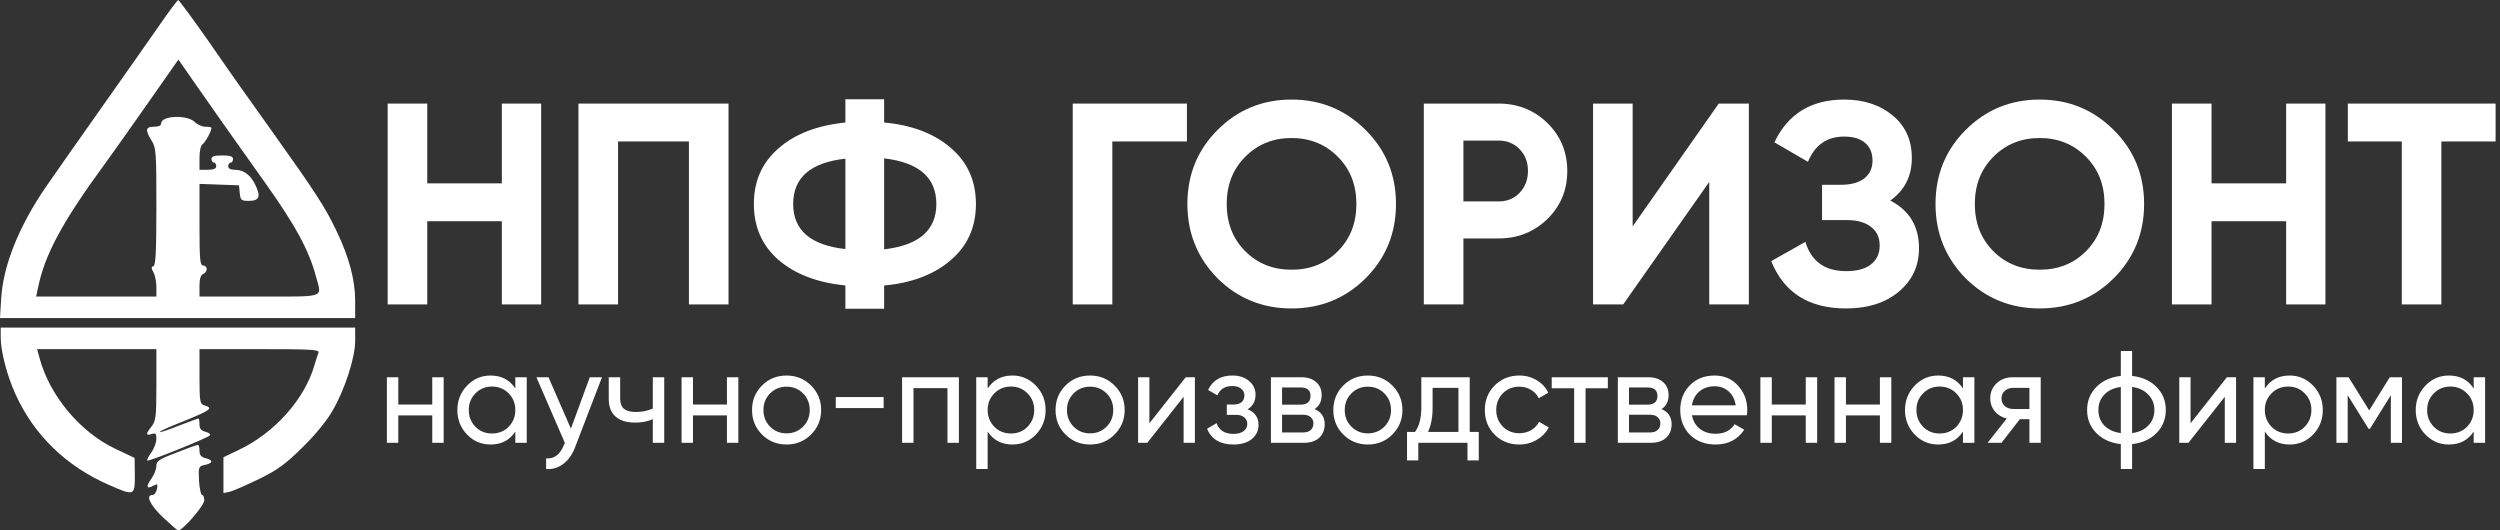 <?xml version="1.0" encoding="UTF-8"?> <svg xmlns="http://www.w3.org/2000/svg" width="542" height="115" viewBox="0 0 542 115" fill="none"><rect x="0" y="0" width="542" height="115" fill="#333333" stroke="none"/><path d="M509.009 22.457H541.044V30.668H529.288V66H520.704V30.668H509.009V22.457Z" fill="white"></path><path d="M495.633 39.75V22.457H504.155V66H495.633V47.961H479.46V66H470.876V22.457H479.46V39.75H495.633Z" fill="white"></path><path d="M458.249 60.339C453.853 64.694 448.503 66.871 442.2 66.871C435.897 66.871 430.547 64.694 426.151 60.339C421.797 55.902 419.62 50.532 419.62 44.228C419.62 37.884 421.797 32.534 426.151 28.18C430.547 23.784 435.897 21.586 442.2 21.586C448.503 21.586 453.853 23.784 458.249 28.18C462.644 32.534 464.842 37.884 464.842 44.228C464.842 50.573 462.644 55.944 458.249 60.339ZM432.185 54.492C434.839 57.146 438.177 58.473 442.2 58.473C446.223 58.473 449.561 57.146 452.215 54.492C454.91 51.797 456.258 48.376 456.258 44.228C456.258 40.082 454.91 36.66 452.215 33.965C449.519 31.269 446.181 29.922 442.2 29.922C438.219 29.922 434.881 31.269 432.185 33.965C429.49 36.66 428.142 40.082 428.142 44.228C428.142 48.376 429.49 51.797 432.185 54.492Z" fill="white"></path><path d="M409.82 43.482C413.967 45.639 416.04 49.081 416.04 53.808C416.04 57.665 414.568 60.816 411.624 63.263C408.721 65.668 404.927 66.871 400.24 66.871C392.154 66.871 386.742 63.45 384.005 56.607L391.407 52.44C392.693 56.669 395.637 58.784 400.24 58.784C402.563 58.784 404.346 58.307 405.59 57.354C406.876 56.358 407.518 54.99 407.518 53.248C407.518 51.506 406.896 50.159 405.652 49.205C404.408 48.21 402.666 47.712 400.427 47.712H395.015V40.061H399.121C401.277 40.061 402.957 39.605 404.159 38.692C405.362 37.739 405.963 36.453 405.963 34.836C405.963 33.177 405.424 31.891 404.346 30.979C403.309 30.067 401.796 29.61 399.805 29.61C396.073 29.61 393.46 31.435 391.967 35.084L384.689 30.855C387.634 24.676 392.672 21.586 399.805 21.586C404.076 21.586 407.601 22.747 410.38 25.07C413.117 27.35 414.485 30.419 414.485 34.276C414.485 38.174 412.93 41.243 409.82 43.482Z" fill="white"></path><path d="M379.151 66H370.566V39.439L351.905 66H345.374V22.457H353.958V49.08L372.619 22.457H379.151V66Z" fill="white"></path><path d="M308.683 22.457H324.918C329.065 22.457 332.59 23.867 335.493 26.687C338.355 29.507 339.785 32.969 339.785 37.075C339.785 41.181 338.355 44.643 335.493 47.463C332.59 50.283 329.065 51.693 324.918 51.693H317.267V66H308.683V22.457ZM317.267 43.669H324.918C326.743 43.669 328.257 43.047 329.459 41.803C330.662 40.517 331.263 38.941 331.263 37.075C331.263 35.167 330.662 33.592 329.459 32.347C328.257 31.103 326.743 30.481 324.918 30.481H317.267V43.669Z" fill="white"></path><path d="M296.056 60.339C291.66 64.694 286.311 66.871 280.007 66.871C273.704 66.871 268.354 64.694 263.959 60.339C259.604 55.902 257.427 50.532 257.427 44.228C257.427 37.884 259.604 32.534 263.959 28.18C268.354 23.784 273.704 21.586 280.007 21.586C286.311 21.586 291.66 23.784 296.056 28.18C300.452 32.534 302.65 37.884 302.65 44.228C302.65 50.573 300.452 55.944 296.056 60.339ZM269.993 54.492C272.647 57.146 275.985 58.473 280.007 58.473C284.03 58.473 287.368 57.146 290.022 54.492C292.718 51.797 294.066 48.376 294.066 44.228C294.066 40.082 292.718 36.66 290.022 33.965C287.327 31.269 283.988 29.922 280.007 29.922C276.026 29.922 272.688 31.269 269.993 33.965C267.297 36.66 265.949 40.082 265.949 44.228C265.949 48.376 267.297 51.797 269.993 54.492Z" fill="white"></path><path d="M232.568 22.457H257.325V30.668H241.152V66H232.568V22.457Z" fill="white"></path><path d="M191.679 61.895V66.933H183.281V61.895C177.185 61.273 172.354 59.427 168.788 56.358C165.221 53.248 163.438 49.205 163.438 44.228C163.438 39.252 165.221 35.23 168.788 32.161C172.313 29.051 177.144 27.185 183.281 26.562V21.524H191.679V26.562C197.692 27.102 202.523 28.947 206.173 32.099C209.78 35.209 211.584 39.252 211.584 44.228C211.584 49.205 209.78 53.248 206.173 56.358C202.523 59.51 197.692 61.355 191.679 61.895ZM191.679 34.338V54.057C199.226 53.186 203 49.91 203 44.228C203 38.506 199.226 35.209 191.679 34.338ZM171.96 44.228C171.96 49.91 175.734 53.165 183.281 53.995V34.4C175.734 35.23 171.96 38.506 171.96 44.228Z" fill="white"></path><path d="M125.411 22.457H157.944V66H149.36V30.668H133.996V66H125.411V22.457Z" fill="white"></path><path d="M108.8 39.75V22.457H117.322V66H108.8V47.961H92.627V66H84.043V22.457H92.627V39.75H108.8Z" fill="white"></path><path d="M93.713 87.698V81.785H96.187V96H93.713V90.058H86.35V96H83.876V81.785H86.35V87.698H93.713ZM111.722 84.23V81.785H114.196V96H111.722V93.555C110.509 95.431 108.718 96.37 106.349 96.37C104.34 96.37 102.643 95.649 101.26 94.209C99.857 92.749 99.156 90.977 99.156 88.892C99.156 86.826 99.857 85.064 101.26 83.604C102.662 82.145 104.359 81.415 106.349 81.415C108.718 81.415 110.509 82.353 111.722 84.23ZM106.662 93.981C108.102 93.981 109.306 93.498 110.272 92.531C111.239 91.527 111.722 90.314 111.722 88.892C111.722 87.452 111.239 86.248 110.272 85.282C109.306 84.296 108.102 83.803 106.662 83.803C105.24 83.803 104.046 84.296 103.079 85.282C102.113 86.248 101.629 87.452 101.629 88.892C101.629 90.314 102.113 91.527 103.079 92.531C104.046 93.498 105.24 93.981 106.662 93.981ZM123.772 92.93L127.866 81.785H130.51L124.71 96.881C124.103 98.492 123.25 99.715 122.151 100.549C121.052 101.402 119.801 101.781 118.398 101.686V99.383C120.123 99.516 121.402 98.568 122.236 96.54L122.464 96.028L116.294 81.785H118.91L123.772 92.93ZM141.531 88.58V81.785H144.004V96H141.531V90.882C140.375 91.375 139.095 91.622 137.693 91.622C135.854 91.622 134.442 91.186 133.457 90.314C132.471 89.442 131.978 88.172 131.978 86.504V81.785H134.452V86.362C134.452 87.404 134.726 88.163 135.276 88.636C135.845 89.091 136.707 89.319 137.863 89.319C139.171 89.319 140.394 89.072 141.531 88.58ZM157.599 87.698V81.785H160.073V96H157.599V90.058H150.236V96H147.762V81.785H150.236V87.698H157.599ZM175.836 94.209C174.395 95.649 172.623 96.37 170.519 96.37C168.415 96.37 166.643 95.649 165.203 94.209C163.762 92.768 163.042 90.996 163.042 88.892C163.042 86.788 163.762 85.016 165.203 83.576C166.643 82.135 168.415 81.415 170.519 81.415C172.623 81.415 174.395 82.135 175.836 83.576C177.295 85.035 178.025 86.807 178.025 88.892C178.025 90.977 177.295 92.749 175.836 94.209ZM170.519 93.953C171.941 93.953 173.135 93.47 174.101 92.503C175.068 91.536 175.551 90.333 175.551 88.892C175.551 87.452 175.068 86.248 174.101 85.282C173.135 84.315 171.941 83.832 170.519 83.832C169.117 83.832 167.932 84.315 166.965 85.282C165.999 86.248 165.515 87.452 165.515 88.892C165.515 90.333 165.999 91.536 166.965 92.503C167.932 93.47 169.117 93.953 170.519 93.953ZM191.574 88.466H181.197V86.078H191.574V88.466ZM195.573 81.785H207.883V96H205.41V84.144H198.046V96H195.573V81.785ZM219.495 81.415C221.485 81.415 223.182 82.145 224.584 83.604C225.987 85.064 226.688 86.826 226.688 88.892C226.688 90.977 225.987 92.749 224.584 94.209C223.201 95.649 221.504 96.37 219.495 96.37C217.145 96.37 215.354 95.431 214.122 93.555V101.686H211.648V81.785H214.122V84.23C215.354 82.353 217.145 81.415 219.495 81.415ZM219.182 93.981C220.604 93.981 221.798 93.498 222.765 92.531C223.731 91.527 224.215 90.314 224.215 88.892C224.215 87.452 223.731 86.248 222.765 85.282C221.798 84.296 220.604 83.803 219.182 83.803C217.742 83.803 216.538 84.296 215.572 85.282C214.605 86.248 214.122 87.452 214.122 88.892C214.122 90.314 214.605 91.527 215.572 92.531C216.538 93.498 217.742 93.981 219.182 93.981ZM241.637 94.209C240.197 95.649 238.425 96.37 236.321 96.37C234.217 96.37 232.445 95.649 231.004 94.209C229.564 92.768 228.844 90.996 228.844 88.892C228.844 86.788 229.564 85.016 231.004 83.576C232.445 82.135 234.217 81.415 236.321 81.415C238.425 81.415 240.197 82.135 241.637 83.576C243.097 85.035 243.827 86.807 243.827 88.892C243.827 90.977 243.097 92.749 241.637 94.209ZM236.321 93.953C237.742 93.953 238.937 93.47 239.903 92.503C240.87 91.536 241.353 90.333 241.353 88.892C241.353 87.452 240.87 86.248 239.903 85.282C238.937 84.315 237.742 83.832 236.321 83.832C234.918 83.832 233.734 84.315 232.767 85.282C231.8 86.248 231.317 87.452 231.317 88.892C231.317 90.333 231.8 91.536 232.767 92.503C233.734 93.47 234.918 93.953 236.321 93.953ZM249.188 91.764L257.063 81.785H259.053V96H256.608V86.021L248.733 96H246.743V81.785H249.188V91.764ZM270.494 88.722C272.068 89.385 272.854 90.513 272.854 92.105C272.854 93.337 272.371 94.361 271.404 95.175C270.438 95.972 269.101 96.37 267.395 96.37C264.552 96.37 262.648 95.232 261.681 92.958L263.756 91.735C264.287 93.29 265.51 94.067 267.424 94.067C268.353 94.067 269.082 93.868 269.613 93.47C270.144 93.072 270.409 92.541 270.409 91.877C270.409 91.309 270.191 90.845 269.755 90.484C269.338 90.124 268.77 89.944 268.049 89.944H265.974V87.698H267.509C268.229 87.698 268.789 87.528 269.187 87.186C269.585 86.826 269.784 86.343 269.784 85.737C269.784 85.111 269.547 84.618 269.073 84.258C268.599 83.879 267.964 83.689 267.168 83.689C265.576 83.689 264.496 84.362 263.927 85.708L261.908 84.542C262.913 82.457 264.666 81.415 267.168 81.415C268.684 81.415 269.897 81.813 270.807 82.609C271.736 83.386 272.2 84.362 272.2 85.537C272.2 86.978 271.632 88.039 270.494 88.722ZM285.002 88.693C286.461 89.3 287.191 90.399 287.191 91.991C287.191 93.204 286.793 94.18 285.997 94.92C285.201 95.64 284.082 96 282.642 96H275.534V81.785H282.073C283.476 81.785 284.566 82.135 285.343 82.837C286.139 83.538 286.537 84.476 286.537 85.651C286.537 87.016 286.025 88.03 285.002 88.693ZM281.96 84.002H277.951V87.727H281.96C283.4 87.727 284.12 87.092 284.12 85.822C284.12 84.609 283.4 84.002 281.96 84.002ZM277.951 93.754H282.5C283.22 93.754 283.77 93.583 284.149 93.242C284.547 92.901 284.746 92.418 284.746 91.792C284.746 91.205 284.547 90.75 284.149 90.428C283.77 90.086 283.22 89.916 282.5 89.916H277.951V93.754ZM301.858 94.209C300.418 95.649 298.646 96.37 296.542 96.37C294.438 96.37 292.666 95.649 291.225 94.209C289.785 92.768 289.065 90.996 289.065 88.892C289.065 86.788 289.785 85.016 291.225 83.576C292.666 82.135 294.438 81.415 296.542 81.415C298.646 81.415 300.418 82.135 301.858 83.576C303.318 85.035 304.048 86.807 304.048 88.892C304.048 90.977 303.318 92.749 301.858 94.209ZM296.542 93.953C297.963 93.953 299.158 93.47 300.124 92.503C301.091 91.536 301.574 90.333 301.574 88.892C301.574 87.452 301.091 86.248 300.124 85.282C299.158 84.315 297.963 83.832 296.542 83.832C295.139 83.832 293.955 84.315 292.988 85.282C292.021 86.248 291.538 87.452 291.538 88.892C291.538 90.333 292.021 91.536 292.988 92.503C293.955 93.47 295.139 93.953 296.542 93.953ZM318.634 81.785V93.64H320.595V99.81H318.15V96H307.489V99.81H305.044V93.64H306.778C307.688 92.389 308.143 90.636 308.143 88.381V81.785H318.634ZM309.593 93.64H316.188V84.088H310.588V88.381C310.588 90.466 310.256 92.219 309.593 93.64ZM329.387 96.37C327.245 96.37 325.464 95.659 324.042 94.237C322.621 92.797 321.91 91.015 321.91 88.892C321.91 86.769 322.621 84.997 324.042 83.576C325.464 82.135 327.245 81.415 329.387 81.415C330.79 81.415 332.05 81.756 333.169 82.439C334.287 83.102 335.121 84.002 335.67 85.139L333.595 86.334C333.235 85.575 332.676 84.969 331.918 84.514C331.178 84.059 330.335 83.832 329.387 83.832C327.966 83.832 326.772 84.315 325.805 85.282C324.857 86.267 324.383 87.471 324.383 88.892C324.383 90.295 324.857 91.489 325.805 92.475C326.772 93.441 327.966 93.925 329.387 93.925C330.335 93.925 331.188 93.707 331.946 93.271C332.704 92.816 333.282 92.209 333.68 91.451L335.784 92.674C335.159 93.811 334.277 94.711 333.14 95.374C332.003 96.038 330.752 96.37 329.387 96.37ZM336.412 81.785H348.58V84.173H343.747V96H341.274V84.173H336.412V81.785ZM360.216 88.693C361.675 89.3 362.405 90.399 362.405 91.991C362.405 93.204 362.007 94.18 361.211 94.92C360.415 95.64 359.296 96 357.856 96H350.748V81.785H357.287C358.69 81.785 359.78 82.135 360.557 82.837C361.353 83.538 361.751 84.476 361.751 85.651C361.751 87.016 361.239 88.03 360.216 88.693ZM357.173 84.002H353.165V87.727H357.173C358.614 87.727 359.334 87.092 359.334 85.822C359.334 84.609 358.614 84.002 357.173 84.002ZM353.165 93.754H357.714C358.434 93.754 358.984 93.583 359.363 93.242C359.761 92.901 359.96 92.418 359.96 91.792C359.96 91.205 359.761 90.75 359.363 90.428C358.984 90.086 358.434 89.916 357.714 89.916H353.165V93.754ZM378.721 90.029H366.809C367.055 91.281 367.633 92.266 368.543 92.986C369.453 93.688 370.59 94.038 371.955 94.038C373.831 94.038 375.196 93.347 376.049 91.963L378.153 93.157C376.75 95.299 374.665 96.37 371.898 96.37C369.661 96.37 367.823 95.668 366.382 94.266C364.98 92.825 364.278 91.034 364.278 88.892C364.278 86.732 364.97 84.95 366.354 83.547C367.738 82.126 369.529 81.415 371.727 81.415C373.812 81.415 375.509 82.154 376.816 83.633C378.143 85.073 378.807 86.836 378.807 88.921C378.807 89.281 378.778 89.65 378.721 90.029ZM371.727 83.746C370.42 83.746 369.32 84.116 368.429 84.855C367.557 85.594 367.017 86.599 366.809 87.869H376.305C376.096 86.561 375.575 85.547 374.741 84.827C373.907 84.106 372.902 83.746 371.727 83.746ZM391.487 87.698V81.785H393.96V96H391.487V90.058H384.123V96H381.65V81.785H384.123V87.698H391.487ZM407.563 87.698V81.785H410.036V96H407.563V90.058H400.199V96H397.725V81.785H400.199V87.698H407.563ZM425.571 84.23V81.785H428.045V96H425.571V93.555C424.358 95.431 422.567 96.37 420.198 96.37C418.189 96.37 416.493 95.649 415.109 94.209C413.706 92.749 413.005 90.977 413.005 88.892C413.005 86.826 413.706 85.064 415.109 83.604C416.511 82.145 418.208 81.415 420.198 81.415C422.567 81.415 424.358 82.353 425.571 84.23ZM420.511 93.981C421.951 93.981 423.155 93.498 424.121 92.531C425.088 91.527 425.571 90.314 425.571 88.892C425.571 87.452 425.088 86.248 424.121 85.282C423.155 84.296 421.951 83.803 420.511 83.803C419.089 83.803 417.895 84.296 416.928 85.282C415.962 86.248 415.478 87.452 415.478 88.892C415.478 90.314 415.962 91.527 416.928 92.531C417.895 93.498 419.089 93.981 420.511 93.981ZM436.37 81.785H442.426V96H439.98V90.882H437.905L433.925 96H430.911L435.062 90.74C433.982 90.475 433.11 89.944 432.446 89.148C431.802 88.352 431.48 87.423 431.48 86.362C431.48 85.054 431.944 83.964 432.873 83.092C433.802 82.221 434.967 81.785 436.37 81.785ZM436.455 88.665H439.98V84.088H436.455C435.735 84.088 435.128 84.305 434.635 84.741C434.162 85.158 433.925 85.708 433.925 86.39C433.925 87.054 434.162 87.603 434.635 88.039C435.128 88.456 435.735 88.665 436.455 88.665ZM462.238 96.284V101.686H459.793V96.284C457.575 96.038 455.803 95.232 454.476 93.868C453.149 92.522 452.486 90.864 452.486 88.892C452.486 86.921 453.149 85.263 454.476 83.917C455.803 82.552 457.575 81.747 459.793 81.5V76.099H462.238V81.5C464.455 81.747 466.228 82.552 467.554 83.917C468.881 85.263 469.544 86.921 469.544 88.892C469.544 90.864 468.881 92.522 467.554 93.868C466.228 95.232 464.455 96.038 462.238 96.284ZM454.931 88.892C454.931 90.219 455.358 91.337 456.21 92.247C457.082 93.138 458.276 93.688 459.793 93.896V83.888C458.295 84.078 457.111 84.628 456.239 85.537C455.367 86.428 454.931 87.547 454.931 88.892ZM462.238 83.888V93.896C463.735 93.688 464.91 93.138 465.763 92.247C466.635 91.337 467.071 90.219 467.071 88.892C467.071 87.566 466.635 86.457 465.763 85.566C464.91 84.656 463.735 84.097 462.238 83.888ZM474.912 91.764L482.788 81.785H484.778V96H482.333V86.021L474.457 96H472.467V81.785H474.912V91.764ZM496.39 81.415C498.38 81.415 500.076 82.145 501.479 83.604C502.881 85.064 503.583 86.826 503.583 88.892C503.583 90.977 502.881 92.749 501.479 94.209C500.095 95.649 498.399 96.37 496.39 96.37C494.04 96.37 492.248 95.431 491.016 93.555V101.686H488.543V81.785H491.016V84.23C492.248 82.353 494.04 81.415 496.39 81.415ZM496.077 93.981C497.499 93.981 498.693 93.498 499.659 92.531C500.626 91.527 501.109 90.314 501.109 88.892C501.109 87.452 500.626 86.248 499.659 85.282C498.693 84.296 497.499 83.803 496.077 83.803C494.637 83.803 493.433 84.296 492.466 85.282C491.5 86.248 491.016 87.452 491.016 88.892C491.016 90.314 491.5 91.527 492.466 92.531C493.433 93.498 494.637 93.981 496.077 93.981ZM518.106 81.785H520.75V96H518.333V85.68L513.813 92.958H513.5L508.979 85.68V96H506.534V81.785H509.178L513.642 88.978L518.106 81.785ZM536.296 84.23V81.785H538.769V96H536.296V93.555C535.083 95.431 533.292 96.37 530.923 96.37C528.913 96.37 527.217 95.649 525.833 94.209C524.431 92.749 523.73 90.977 523.73 88.892C523.73 86.826 524.431 85.064 525.833 83.604C527.236 82.145 528.932 81.415 530.923 81.415C533.292 81.415 535.083 82.353 536.296 84.23ZM531.235 93.981C532.676 93.981 533.879 93.498 534.846 92.531C535.813 91.527 536.296 90.314 536.296 88.892C536.296 87.452 535.813 86.248 534.846 85.282C533.879 84.296 532.676 83.803 531.235 83.803C529.814 83.803 528.62 84.296 527.653 85.282C526.686 86.248 526.203 87.452 526.203 88.892C526.203 90.314 526.686 91.527 527.653 92.531C528.62 93.498 529.814 93.981 531.235 93.981Z" fill="white"></path><path d="M34.84 5.081C32.918 7.828 27.155 16.071 22.015 23.329C16.875 30.587 11.371 38.468 9.761 40.8C3.998 49.303 0.727 57.546 0.26 64.648L0 68.951H77V65.167C77 60.76 75.702 55.835 73.054 50.288C70.614 45.103 68.537 41.889 59.45 29.136C55.193 23.226 48.858 14.257 45.38 9.176C41.849 4.147 38.786 0 38.63 0C38.474 0.052 36.761 2.281 34.84 5.081ZM48.495 26.958C51.195 30.795 55.193 36.394 57.322 39.401C64.019 48.784 66.927 54.124 68.485 59.879C69.783 64.7 70.925 64.285 56.231 64.285H43.251V62.004C43.251 60.449 43.51 59.619 44.03 59.412C44.445 59.257 44.809 58.79 44.809 58.323C44.809 57.909 44.445 57.546 44.03 57.546C43.355 57.546 43.251 56.198 43.251 48.732V39.867L51.818 40.178L51.974 41.837C52.129 43.392 52.285 43.548 53.947 43.548C56.179 43.548 56.595 42.667 55.401 40.178C54.362 37.949 52.856 36.809 50.935 36.809C50.001 36.809 49.481 36.549 49.481 36.031C49.481 35.616 49.741 35.253 50.001 35.253C50.312 35.253 50.52 34.89 50.52 34.476C50.52 33.905 49.897 33.698 48.183 33.698C46.47 33.698 45.847 33.905 45.847 34.476C45.847 34.89 46.106 35.253 46.366 35.253C46.678 35.253 46.885 35.616 46.885 36.031C46.885 36.549 46.314 36.809 45.068 36.809H43.251V34.216C43.251 32.713 43.51 31.52 43.926 31.261C44.497 30.898 45.847 28.41 45.847 27.736C45.847 27.58 45.276 27.477 44.549 27.477C43.822 27.477 42.783 27.01 42.212 26.44C40.603 24.833 34.943 25.04 34.943 26.751C34.943 27.218 34.372 27.477 33.386 27.477C31.568 27.477 31.413 28.151 32.867 30.484C33.853 32.039 33.905 33.076 33.905 44.792C33.905 54.435 33.749 57.494 33.282 57.701C32.763 57.857 32.763 58.168 33.282 59.049C33.593 59.619 33.905 61.071 33.905 62.212V64.285H7.84L8.204 62.574C9.657 55.213 13.552 48.058 22.742 35.512C24.195 33.49 28.401 27.632 32.036 22.396L38.682 12.909L41.122 16.434C42.472 18.352 45.795 23.122 48.495 26.958Z" fill="white"></path><path d="M0.156 73.202C0.156 76.105 1.506 81.393 3.323 85.385C7.321 94.251 14.278 101.042 23.521 105.086C29.18 107.574 29.232 107.522 29.232 103.012L29.18 99.279L25.026 97.309C17.342 93.68 10.748 85.748 8.567 77.609L8.048 75.691H33.905V83.415C33.905 90.31 33.801 91.244 32.867 92.436C31.569 94.095 31.569 94.51 32.867 94.095C33.749 93.836 33.905 93.991 33.905 95.132C33.905 95.909 33.438 97.206 32.815 98.087C32.191 98.916 31.828 99.694 31.932 99.85C32.191 100.109 44.86 95.028 45.483 94.406C45.743 94.147 45.328 93.836 44.601 93.628C43.614 93.369 43.251 92.954 43.251 92.021C43.251 91.295 43.147 90.725 42.991 90.725C42.887 90.725 40.966 91.451 38.786 92.28C36.605 93.162 34.736 93.784 34.632 93.68C34.528 93.576 35.774 92.954 37.436 92.28C45.951 88.859 46.418 88.548 44.289 87.874C43.355 87.563 43.251 87.096 43.251 81.601V75.691H56.283C67.394 75.691 69.264 75.794 69.056 76.416C68.9 76.831 68.485 78.076 68.173 79.164C66.044 86.578 59.502 93.888 51.714 97.568L48.443 99.124V106.9L49.897 106.589C50.676 106.382 53.479 105.137 56.179 103.841C60.177 101.871 61.891 100.627 65.577 96.998C68.173 94.458 70.925 91.14 72.016 89.17C74.715 84.608 77 77.557 77 73.928V71.025H0.156V73.202Z" fill="white"></path><path d="M38.214 98.139C34.528 99.538 33.905 99.953 33.905 100.99C33.905 101.664 33.438 102.908 32.815 103.79C31.568 105.5 31.776 106.122 33.282 105.293C34.164 104.826 34.268 104.93 34.009 106.019C33.905 106.745 33.438 107.315 33.074 107.315C31.517 107.315 32.503 109.44 35.255 112.084C36.864 113.588 38.318 114.884 38.578 114.988C39.357 115.299 44.289 109.648 44.289 108.455C44.289 107.833 44.081 107.315 43.822 107.315C43.562 107.315 43.251 105.915 43.147 104.204C42.991 101.197 43.043 101.094 44.445 100.783C46.21 100.42 46.262 99.746 44.549 99.331C43.614 99.072 43.251 98.657 43.251 97.724C43.251 96.998 43.095 96.428 42.887 96.428C42.628 96.48 40.551 97.206 38.214 98.139Z" fill="white"></path></svg> 